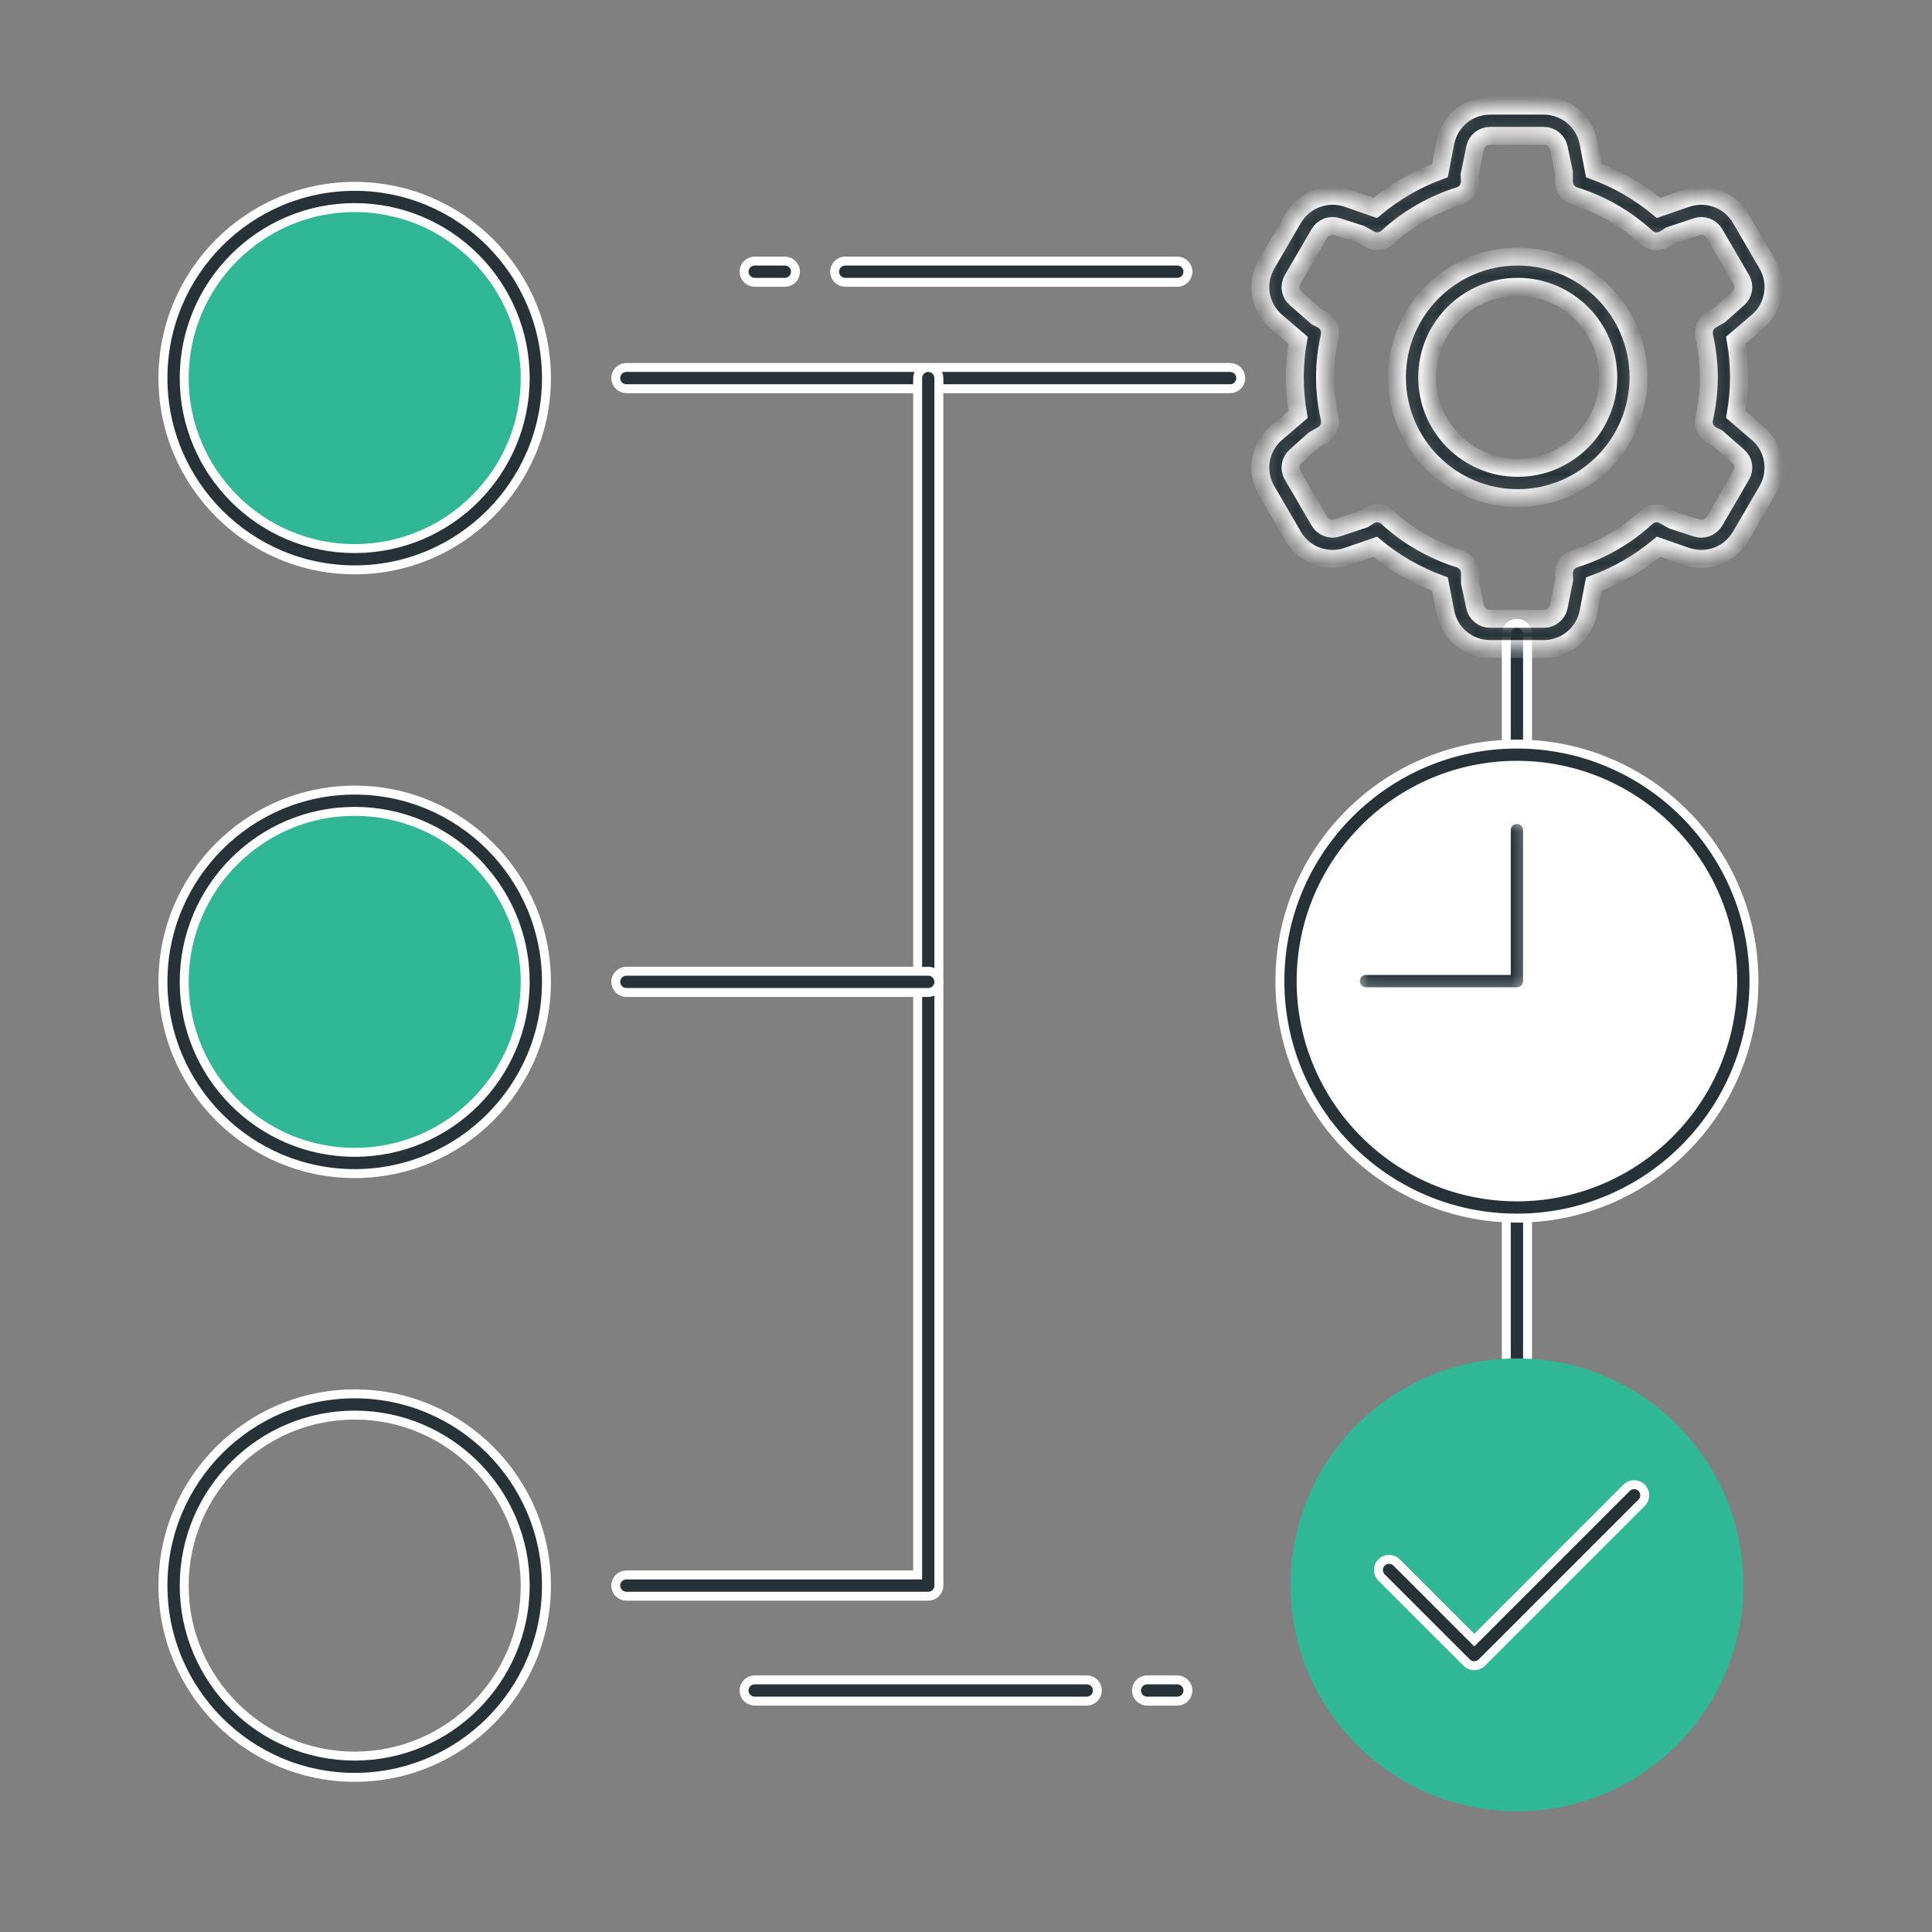 <svg width="108" height="108" viewBox="0 0 108 108" fill="none" xmlns="http://www.w3.org/2000/svg">
<rect x="0" y="0" width="108" height="108" fill="#808080" stroke="none"/>
<g clip-path="url(#clip0_5432_21537)">
<path d="M43.875 15.781H42.188C42.03 15.781 41.879 15.719 41.768 15.607C41.656 15.496 41.594 15.345 41.594 15.188C41.594 15.03 41.656 14.879 41.768 14.768C41.879 14.656 42.03 14.594 42.188 14.594H43.875C44.032 14.594 44.184 14.656 44.295 14.768C44.406 14.879 44.469 15.03 44.469 15.188C44.469 15.345 44.406 15.496 44.295 15.607C44.184 15.719 44.032 15.781 43.875 15.781ZM65.812 15.781H47.25C47.093 15.781 46.941 15.719 46.83 15.607C46.719 15.496 46.656 15.345 46.656 15.188C46.656 15.03 46.719 14.879 46.83 14.768C46.941 14.656 47.093 14.594 47.25 14.594H65.812C65.97 14.594 66.121 14.656 66.232 14.768C66.344 14.879 66.406 15.03 66.406 15.188C66.406 15.345 66.344 15.496 66.232 15.607C66.121 15.719 65.97 15.781 65.812 15.781ZM65.812 95.094H64.125C63.968 95.094 63.816 95.031 63.705 94.92C63.594 94.808 63.531 94.657 63.531 94.5C63.531 94.343 63.594 94.192 63.705 94.08C63.816 93.969 63.968 93.906 64.125 93.906H65.812C65.97 93.906 66.121 93.969 66.232 94.08C66.344 94.192 66.406 94.343 66.406 94.5C66.406 94.657 66.344 94.808 66.232 94.92C66.121 95.031 65.97 95.094 65.812 95.094ZM60.75 95.094H42.188C42.03 95.094 41.879 95.031 41.768 94.92C41.656 94.808 41.594 94.657 41.594 94.5C41.594 94.343 41.656 94.192 41.768 94.08C41.879 93.969 42.03 93.906 42.188 93.906H60.75C60.907 93.906 61.059 93.969 61.17 94.08C61.281 94.192 61.344 94.343 61.344 94.5C61.344 94.657 61.281 94.808 61.17 94.92C61.059 95.031 60.907 95.094 60.75 95.094ZM84.797 76.531C84.639 76.531 84.488 76.469 84.377 76.357C84.266 76.246 84.203 76.095 84.203 75.938V35.438C84.203 35.28 84.266 35.129 84.377 35.018C84.488 34.906 84.639 34.844 84.797 34.844C84.954 34.844 85.105 34.906 85.217 35.018C85.328 35.129 85.391 35.28 85.391 35.438V75.938C85.391 76.095 85.328 76.246 85.217 76.357C85.105 76.469 84.954 76.531 84.797 76.531Z" fill="#263238" stroke="white" stroke-width="0.5"/>
<path d="M19.828 31.261C25.42 31.261 29.953 26.728 29.953 21.136C29.953 15.544 25.42 11.011 19.828 11.011C14.236 11.011 9.703 15.544 9.703 21.136C9.703 26.728 14.236 31.261 19.828 31.261Z" fill="#30B795"/>
<path d="M19.828 31.855C13.918 31.855 9.109 27.046 9.109 21.136C9.109 15.226 13.918 10.417 19.828 10.417C25.738 10.417 30.547 15.226 30.547 21.136C30.547 27.046 25.738 31.855 19.828 31.855ZM19.828 11.604C14.574 11.604 10.297 15.881 10.297 21.136C10.297 26.39 14.574 30.667 19.828 30.667C25.083 30.667 29.359 26.39 29.359 21.136C29.359 15.881 25.083 11.604 19.828 11.604Z" fill="#263238" stroke="white" stroke-width="0.5"/>
<path d="M19.828 65.011C25.42 65.011 29.953 60.478 29.953 54.886C29.953 49.294 25.42 44.761 19.828 44.761C14.236 44.761 9.703 49.294 9.703 54.886C9.703 60.478 14.236 65.011 19.828 65.011Z" fill="#30B795"/>
<path d="M19.828 65.605C13.918 65.605 9.109 60.796 9.109 54.886C9.109 48.976 13.918 44.167 19.828 44.167C25.738 44.167 30.547 48.976 30.547 54.886C30.547 60.796 25.738 65.605 19.828 65.605ZM19.828 45.355C14.574 45.355 10.297 49.631 10.297 54.886C10.297 60.14 14.574 64.417 19.828 64.417C25.083 64.417 29.359 60.14 29.359 54.886C29.359 49.631 25.083 45.355 19.828 45.355ZM19.828 99.355C13.918 99.355 9.109 94.546 9.109 88.636C9.109 82.726 13.918 77.917 19.828 77.917C25.738 77.917 30.547 82.726 30.547 88.636C30.547 94.546 25.738 99.355 19.828 99.355ZM19.828 79.105C14.574 79.105 10.297 83.381 10.297 88.636C10.297 93.89 14.574 98.167 19.828 98.167C25.083 98.167 29.359 93.89 29.359 88.636C29.359 83.381 25.083 79.105 19.828 79.105ZM68.766 21.73H35.016C34.858 21.73 34.707 21.667 34.596 21.556C34.484 21.444 34.422 21.293 34.422 21.136C34.422 20.978 34.484 20.827 34.596 20.716C34.707 20.605 34.858 20.542 35.016 20.542H68.766C68.923 20.542 69.074 20.605 69.186 20.716C69.297 20.827 69.359 20.978 69.359 21.136C69.359 21.293 69.297 21.444 69.186 21.556C69.074 21.667 68.923 21.73 68.766 21.73Z" fill="#263238" stroke="white" stroke-width="0.5"/>
<path d="M51.047 88.042H51.297V87.792V21.136C51.297 20.978 51.359 20.827 51.471 20.716C51.582 20.605 51.733 20.542 51.891 20.542C52.048 20.542 52.199 20.605 52.31 20.716C52.422 20.827 52.484 20.978 52.484 21.136V88.636C52.484 88.793 52.422 88.944 52.31 89.056C52.199 89.167 52.048 89.23 51.891 89.23H35.016C34.858 89.23 34.707 89.167 34.596 89.056C34.484 88.944 34.422 88.793 34.422 88.636C34.422 88.478 34.484 88.327 34.596 88.216C34.707 88.105 34.858 88.042 35.016 88.042H51.047Z" fill="#263238" stroke="white" stroke-width="0.5"/>
<path d="M51.891 55.48H35.016C34.858 55.48 34.707 55.417 34.596 55.306C34.484 55.194 34.422 55.043 34.422 54.886C34.422 54.728 34.484 54.577 34.596 54.466C34.707 54.355 34.858 54.292 35.016 54.292H51.891C52.048 54.292 52.199 54.355 52.31 54.466C52.422 54.577 52.484 54.728 52.484 54.886C52.484 55.043 52.422 55.194 52.31 55.306C52.199 55.417 52.048 55.48 51.891 55.48Z" fill="#263238" stroke="white" stroke-width="0.5"/>
<path d="M84.797 101.25C91.787 101.25 97.453 95.584 97.453 88.594C97.453 81.604 91.787 75.938 84.797 75.938C77.807 75.938 72.141 81.604 72.141 88.594C72.141 95.584 77.807 101.25 84.797 101.25Z" fill="#30B795"/>
<path d="M84.797 67.5C91.787 67.5 97.453 61.834 97.453 54.844C97.453 47.854 91.787 42.188 84.797 42.188C77.807 42.188 72.141 47.854 72.141 54.844C72.141 61.834 77.807 67.5 84.797 67.5Z" fill="white"/>
<path d="M82.411 93.116H82.411C82.253 93.116 82.102 93.054 81.99 92.942C81.99 92.942 81.99 92.942 81.99 92.942L77.221 88.174C77.221 88.173 77.22 88.173 77.219 88.172C77.112 88.06 77.053 87.911 77.054 87.756C77.056 87.6 77.118 87.451 77.228 87.341C77.338 87.231 77.487 87.169 77.643 87.168C77.798 87.166 77.947 87.225 78.059 87.333C78.059 87.333 78.06 87.334 78.061 87.334L82.234 91.508L82.411 91.684L82.588 91.508L90.936 83.159C90.936 83.159 90.937 83.158 90.937 83.158C91.049 83.051 91.198 82.991 91.353 82.993C91.509 82.994 91.658 83.056 91.768 83.166C91.878 83.277 91.941 83.425 91.942 83.581C91.943 83.736 91.884 83.885 91.777 83.997C91.776 83.998 91.776 83.998 91.775 83.999L82.831 92.944C82.831 92.944 82.83 92.944 82.83 92.944C82.719 93.054 82.568 93.116 82.411 93.116ZM84.797 68.094C77.491 68.094 71.547 62.149 71.547 54.844C71.547 47.538 77.491 41.594 84.797 41.594C92.102 41.594 98.047 47.538 98.047 54.844C98.047 62.149 92.102 68.094 84.797 68.094ZM84.797 42.781C78.147 42.781 72.734 48.194 72.734 54.844C72.734 61.494 78.147 66.906 84.797 66.906C91.447 66.906 96.859 61.494 96.859 54.844C96.859 48.194 91.447 42.781 84.797 42.781Z" fill="#263238" stroke="white" stroke-width="0.5"/>
<mask id="path-11-inside-1_5432_21537" fill="white">
<path d="M84.797 55.688H76.359C76.135 55.688 75.921 55.599 75.763 55.44C75.604 55.282 75.516 55.068 75.516 54.844C75.516 54.62 75.604 54.405 75.763 54.247C75.921 54.089 76.135 54 76.359 54H83.953V46.406C83.953 46.182 84.042 45.968 84.2 45.81C84.358 45.651 84.573 45.562 84.797 45.562C85.02 45.562 85.235 45.651 85.393 45.81C85.552 45.968 85.641 46.182 85.641 46.406V54.844C85.641 55.068 85.552 55.282 85.393 55.44C85.235 55.599 85.02 55.688 84.797 55.688ZM86.304 36.281H83.291C82.706 36.28 82.14 36.078 81.686 35.708C81.233 35.338 80.922 34.823 80.804 34.249L80.497 32.651C79.18 32.167 77.955 31.462 76.876 30.566L75.296 31.111C74.742 31.296 74.141 31.285 73.594 31.08C73.047 30.875 72.588 30.488 72.292 29.983L70.794 27.41C70.5 26.901 70.391 26.306 70.487 25.727C70.583 25.147 70.877 24.618 71.319 24.231L72.564 23.168C72.443 22.472 72.382 21.777 72.382 21.094C72.382 20.41 72.443 19.717 72.564 19.021L71.32 17.957C70.877 17.57 70.583 17.041 70.487 16.461C70.391 15.881 70.501 15.286 70.796 14.777L72.292 12.204C72.589 11.701 73.049 11.315 73.595 11.11C74.141 10.904 74.742 10.892 75.296 11.075L76.874 11.625C77.953 10.727 79.179 10.02 80.497 9.536L80.802 7.938C80.92 7.365 81.232 6.85 81.685 6.48C82.138 6.11 82.705 5.907 83.29 5.906H86.3C87.505 5.906 88.551 6.762 88.789 7.938L89.097 9.536C90.414 10.02 91.639 10.725 92.718 11.622L94.297 11.077C94.851 10.892 95.452 10.903 95.999 11.108C96.546 11.313 97.006 11.7 97.301 12.204L98.8 14.777C99.407 15.822 99.186 17.159 98.275 17.957L97.029 19.02C97.151 19.715 97.212 20.41 97.212 21.094C97.212 21.777 97.151 22.471 97.029 23.166L98.273 24.231C99.186 25.029 99.407 26.366 98.798 27.41L97.301 29.983C97.005 30.487 96.545 30.873 95.999 31.079C95.452 31.284 94.852 31.296 94.297 31.112L92.72 30.564C91.641 31.462 90.416 32.168 89.098 32.651L88.791 34.249C88.673 34.822 88.361 35.337 87.908 35.707C87.455 36.077 86.889 36.28 86.304 36.281ZM76.985 28.698C77.189 28.698 77.394 28.772 77.552 28.917C78.707 29.977 80.081 30.768 81.577 31.236C81.749 31.289 81.9 31.396 82.006 31.541C82.113 31.687 82.171 31.862 82.171 32.042V32.57L82.46 33.917C82.499 34.108 82.604 34.28 82.755 34.403C82.907 34.527 83.096 34.594 83.291 34.594H86.304C86.499 34.594 86.689 34.527 86.84 34.403C86.992 34.28 87.096 34.108 87.136 33.917L87.441 32.405L87.424 32.042C87.424 31.673 87.665 31.347 88.018 31.236C89.514 30.77 90.888 29.978 92.041 28.917C92.173 28.796 92.34 28.721 92.518 28.701C92.696 28.682 92.875 28.721 93.03 28.811L93.503 29.082L94.834 29.513C95.02 29.573 95.221 29.569 95.404 29.5C95.588 29.431 95.742 29.301 95.841 29.133L97.34 26.56C97.438 26.391 97.475 26.193 97.443 26C97.411 25.807 97.312 25.631 97.164 25.503L96.002 24.487L95.668 24.314C95.512 24.224 95.388 24.086 95.316 23.922C95.243 23.757 95.225 23.573 95.264 23.397C95.44 22.624 95.526 21.848 95.526 21.094C95.526 20.339 95.438 19.563 95.264 18.79C95.225 18.614 95.243 18.43 95.316 18.265C95.389 18.101 95.513 17.963 95.669 17.874L96.135 17.607L97.166 16.686C97.313 16.557 97.411 16.382 97.443 16.189C97.475 15.997 97.439 15.799 97.342 15.63L95.841 13.056C95.743 12.886 95.589 12.756 95.405 12.687C95.222 12.618 95.02 12.615 94.834 12.678L93.351 13.174L93.03 13.379C92.875 13.467 92.696 13.504 92.518 13.485C92.341 13.466 92.174 13.392 92.041 13.272C90.888 12.211 89.514 11.419 88.018 10.954C87.846 10.9 87.696 10.793 87.589 10.648C87.482 10.503 87.424 10.327 87.424 10.147V9.619L87.136 8.27C87.095 8.079 86.991 7.907 86.839 7.784C86.687 7.661 86.498 7.594 86.302 7.594H83.291C83.096 7.594 82.907 7.661 82.755 7.784C82.604 7.907 82.499 8.079 82.46 8.27L82.154 9.784L82.171 10.145C82.171 10.325 82.113 10.501 82.006 10.646C81.899 10.791 81.749 10.898 81.577 10.952C80.081 11.419 78.707 12.211 77.552 13.271C77.42 13.39 77.253 13.465 77.076 13.484C76.899 13.503 76.72 13.466 76.565 13.377L76.093 13.105L74.761 12.675C74.575 12.613 74.373 12.616 74.19 12.685C74.006 12.755 73.852 12.885 73.754 13.055L72.255 15.628C72.157 15.797 72.12 15.995 72.153 16.188C72.184 16.381 72.283 16.556 72.431 16.684L73.595 17.702L73.926 17.874C74.082 17.963 74.206 18.101 74.279 18.265C74.352 18.43 74.37 18.614 74.331 18.79C74.155 19.563 74.069 20.339 74.069 21.094C74.069 21.848 74.157 22.624 74.331 23.397C74.37 23.573 74.352 23.757 74.279 23.922C74.207 24.086 74.084 24.224 73.928 24.314L73.46 24.582L72.429 25.502C72.282 25.63 72.184 25.806 72.152 25.998C72.12 26.191 72.156 26.389 72.254 26.558L73.754 29.131C73.852 29.301 74.006 29.432 74.19 29.501C74.374 29.57 74.576 29.573 74.761 29.509L76.245 29.013L76.565 28.809C76.693 28.735 76.838 28.697 76.985 28.698ZM84.842 27.844C81.12 27.844 78.092 24.816 78.092 21.094C78.092 17.371 81.12 14.344 84.842 14.344C88.565 14.344 91.592 17.371 91.592 21.094C91.592 24.816 88.565 27.844 84.842 27.844ZM84.842 16.031C82.051 16.031 79.78 18.303 79.78 21.094C79.78 23.885 82.051 26.156 84.842 26.156C87.633 26.156 89.905 23.885 89.905 21.094C89.905 18.303 87.635 16.031 84.842 16.031Z"/>
</mask>
<path d="M84.797 55.688H76.359C76.135 55.688 75.921 55.599 75.763 55.44C75.604 55.282 75.516 55.068 75.516 54.844C75.516 54.62 75.604 54.405 75.763 54.247C75.921 54.089 76.135 54 76.359 54H83.953V46.406C83.953 46.182 84.042 45.968 84.2 45.81C84.358 45.651 84.573 45.562 84.797 45.562C85.02 45.562 85.235 45.651 85.393 45.81C85.552 45.968 85.641 46.182 85.641 46.406V54.844C85.641 55.068 85.552 55.282 85.393 55.44C85.235 55.599 85.02 55.688 84.797 55.688ZM86.304 36.281H83.291C82.706 36.28 82.14 36.078 81.686 35.708C81.233 35.338 80.922 34.823 80.804 34.249L80.497 32.651C79.18 32.167 77.955 31.462 76.876 30.566L75.296 31.111C74.742 31.296 74.141 31.285 73.594 31.08C73.047 30.875 72.588 30.488 72.292 29.983L70.794 27.41C70.5 26.901 70.391 26.306 70.487 25.727C70.583 25.147 70.877 24.618 71.319 24.231L72.564 23.168C72.443 22.472 72.382 21.777 72.382 21.094C72.382 20.41 72.443 19.717 72.564 19.021L71.32 17.957C70.877 17.57 70.583 17.041 70.487 16.461C70.391 15.881 70.501 15.286 70.796 14.777L72.292 12.204C72.589 11.701 73.049 11.315 73.595 11.11C74.141 10.904 74.742 10.892 75.296 11.075L76.874 11.625C77.953 10.727 79.179 10.02 80.497 9.536L80.802 7.938C80.92 7.365 81.232 6.85 81.685 6.48C82.138 6.11 82.705 5.907 83.29 5.906H86.3C87.505 5.906 88.551 6.762 88.789 7.938L89.097 9.536C90.414 10.02 91.639 10.725 92.718 11.622L94.297 11.077C94.851 10.892 95.452 10.903 95.999 11.108C96.546 11.313 97.006 11.7 97.301 12.204L98.8 14.777C99.407 15.822 99.186 17.159 98.275 17.957L97.029 19.02C97.151 19.715 97.212 20.41 97.212 21.094C97.212 21.777 97.151 22.471 97.029 23.166L98.273 24.231C99.186 25.029 99.407 26.366 98.798 27.41L97.301 29.983C97.005 30.487 96.545 30.873 95.999 31.079C95.452 31.284 94.852 31.296 94.297 31.112L92.72 30.564C91.641 31.462 90.416 32.168 89.098 32.651L88.791 34.249C88.673 34.822 88.361 35.337 87.908 35.707C87.455 36.077 86.889 36.28 86.304 36.281ZM76.985 28.698C77.189 28.698 77.394 28.772 77.552 28.917C78.707 29.977 80.081 30.768 81.577 31.236C81.749 31.289 81.9 31.396 82.006 31.541C82.113 31.687 82.171 31.862 82.171 32.042V32.57L82.46 33.917C82.499 34.108 82.604 34.28 82.755 34.403C82.907 34.527 83.096 34.594 83.291 34.594H86.304C86.499 34.594 86.689 34.527 86.84 34.403C86.992 34.28 87.096 34.108 87.136 33.917L87.441 32.405L87.424 32.042C87.424 31.673 87.665 31.347 88.018 31.236C89.514 30.77 90.888 29.978 92.041 28.917C92.173 28.796 92.34 28.721 92.518 28.701C92.696 28.682 92.875 28.721 93.03 28.811L93.503 29.082L94.834 29.513C95.02 29.573 95.221 29.569 95.404 29.5C95.588 29.431 95.742 29.301 95.841 29.133L97.34 26.56C97.438 26.391 97.475 26.193 97.443 26C97.411 25.807 97.312 25.631 97.164 25.503L96.002 24.487L95.668 24.314C95.512 24.224 95.388 24.086 95.316 23.922C95.243 23.757 95.225 23.573 95.264 23.397C95.44 22.624 95.526 21.848 95.526 21.094C95.526 20.339 95.438 19.563 95.264 18.79C95.225 18.614 95.243 18.43 95.316 18.265C95.389 18.101 95.513 17.963 95.669 17.874L96.135 17.607L97.166 16.686C97.313 16.557 97.411 16.382 97.443 16.189C97.475 15.997 97.439 15.799 97.342 15.63L95.841 13.056C95.743 12.886 95.589 12.756 95.405 12.687C95.222 12.618 95.02 12.615 94.834 12.678L93.351 13.174L93.03 13.379C92.875 13.467 92.696 13.504 92.518 13.485C92.341 13.466 92.174 13.392 92.041 13.272C90.888 12.211 89.514 11.419 88.018 10.954C87.846 10.9 87.696 10.793 87.589 10.648C87.482 10.503 87.424 10.327 87.424 10.147V9.619L87.136 8.27C87.095 8.079 86.991 7.907 86.839 7.784C86.687 7.661 86.498 7.594 86.302 7.594H83.291C83.096 7.594 82.907 7.661 82.755 7.784C82.604 7.907 82.499 8.079 82.46 8.27L82.154 9.784L82.171 10.145C82.171 10.325 82.113 10.501 82.006 10.646C81.899 10.791 81.749 10.898 81.577 10.952C80.081 11.419 78.707 12.211 77.552 13.271C77.42 13.39 77.253 13.465 77.076 13.484C76.899 13.503 76.72 13.466 76.565 13.377L76.093 13.105L74.761 12.675C74.575 12.613 74.373 12.616 74.19 12.685C74.006 12.755 73.852 12.885 73.754 13.055L72.255 15.628C72.157 15.797 72.12 15.995 72.153 16.188C72.184 16.381 72.283 16.556 72.431 16.684L73.595 17.702L73.926 17.874C74.082 17.963 74.206 18.101 74.279 18.265C74.352 18.43 74.37 18.614 74.331 18.79C74.155 19.563 74.069 20.339 74.069 21.094C74.069 21.848 74.157 22.624 74.331 23.397C74.37 23.573 74.352 23.757 74.279 23.922C74.207 24.086 74.084 24.224 73.928 24.314L73.46 24.582L72.429 25.502C72.282 25.63 72.184 25.806 72.152 25.998C72.12 26.191 72.156 26.389 72.254 26.558L73.754 29.131C73.852 29.301 74.006 29.432 74.19 29.501C74.374 29.57 74.576 29.573 74.761 29.509L76.245 29.013L76.565 28.809C76.693 28.735 76.838 28.697 76.985 28.698ZM84.842 27.844C81.12 27.844 78.092 24.816 78.092 21.094C78.092 17.371 81.12 14.344 84.842 14.344C88.565 14.344 91.592 17.371 91.592 21.094C91.592 24.816 88.565 27.844 84.842 27.844ZM84.842 16.031C82.051 16.031 79.78 18.303 79.78 21.094C79.78 23.885 82.051 26.156 84.842 26.156C87.633 26.156 89.905 23.885 89.905 21.094C89.905 18.303 87.635 16.031 84.842 16.031Z" fill="#263238" stroke="white" mask="url(#path-11-inside-1_5432_21537)"/>
</g>
<defs>
<clipPath id="clip0_5432_21537">
<rect width="108" height="108" fill="white"/>
</clipPath>
</defs>
</svg>
